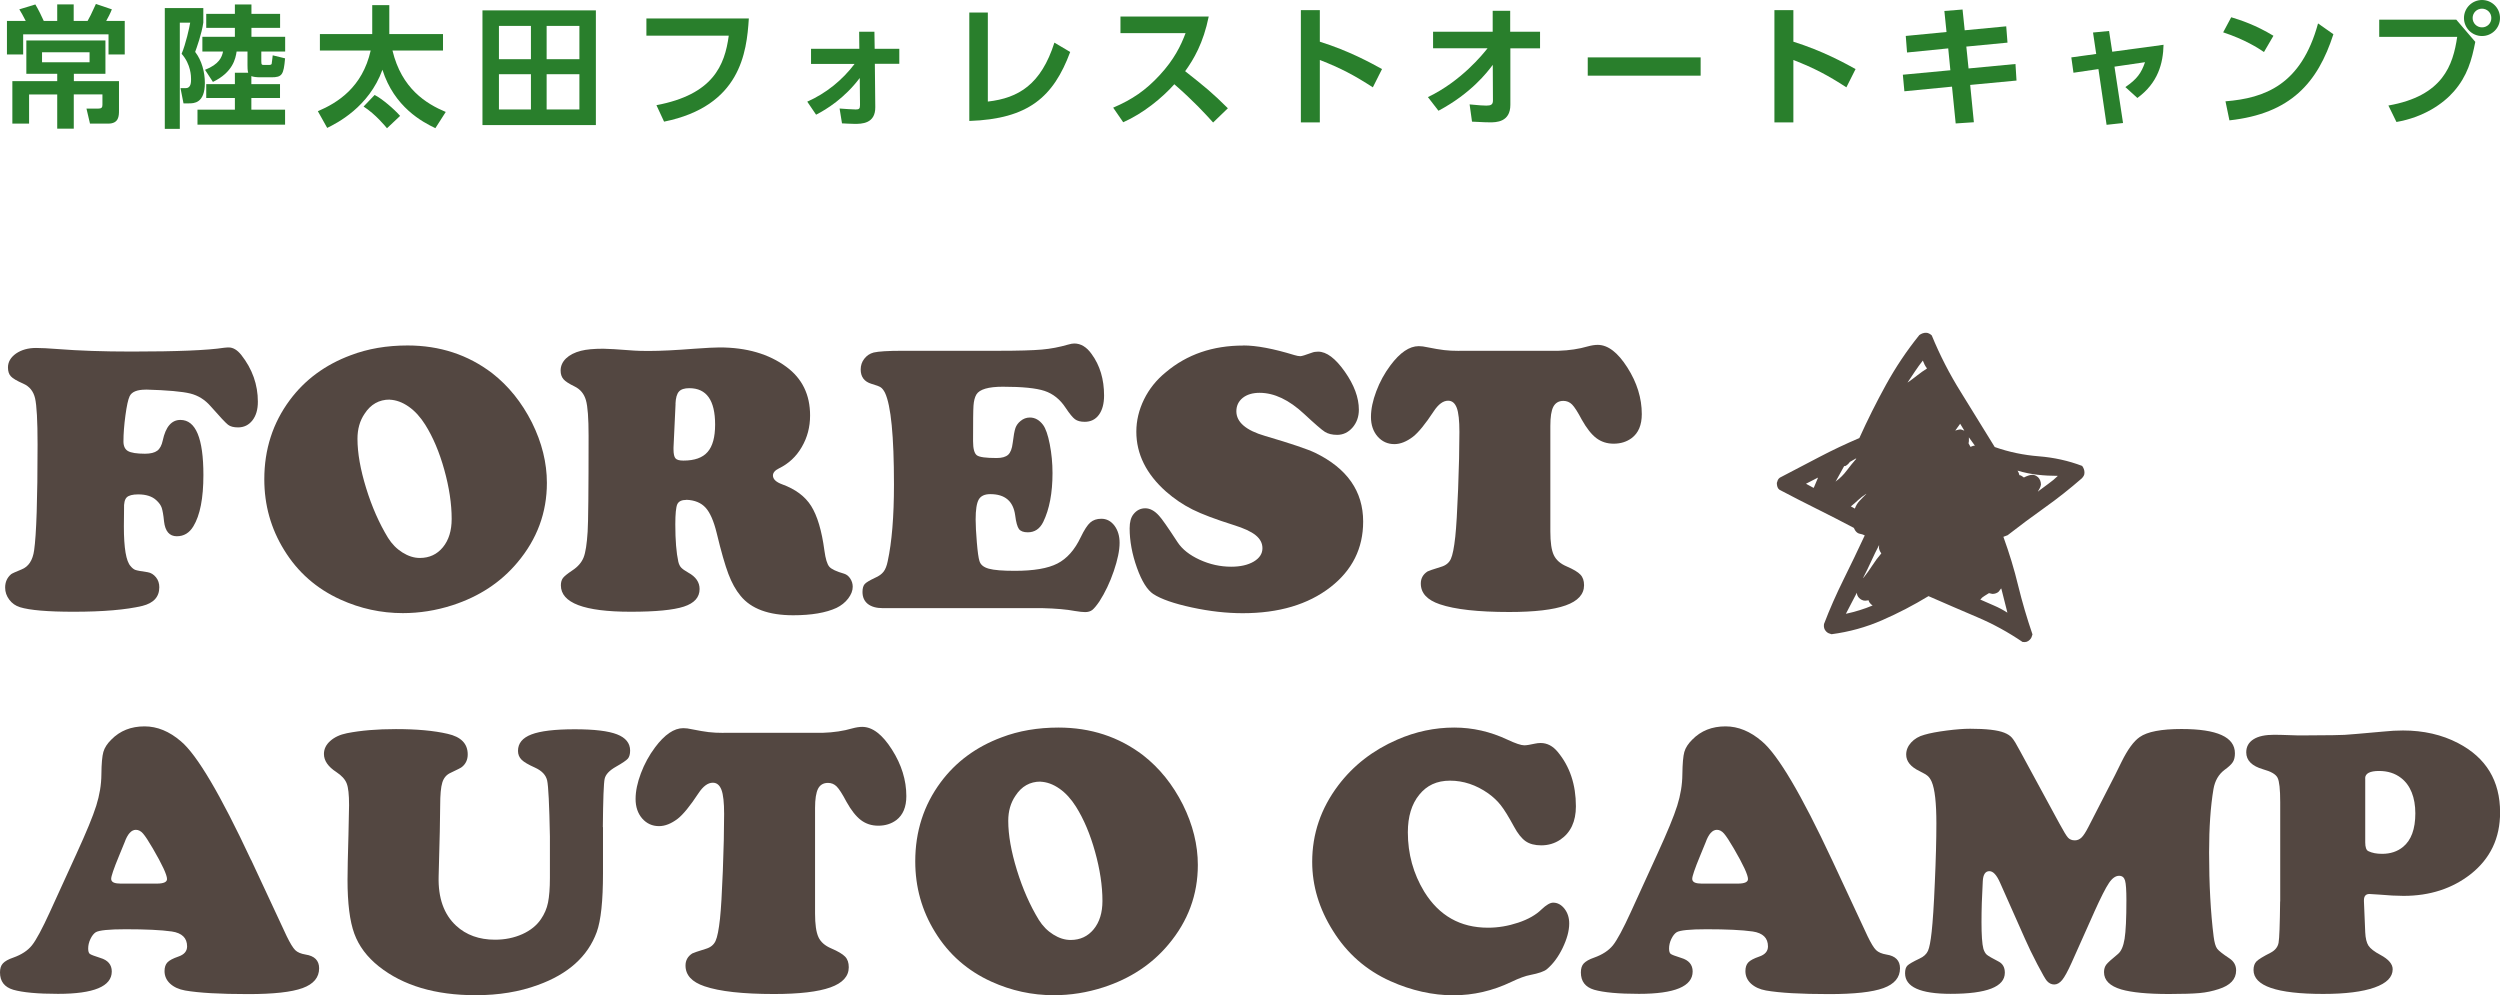 <?xml version="1.0" encoding="UTF-8"?>
<svg id="_レイヤー_2" data-name="レイヤー 2" xmlns="http://www.w3.org/2000/svg" viewBox="0 0 291.42 116.01">
  <defs>
    <style>
      .cls-1 {
        fill: #534741;
      }

      .cls-1, .cls-2 {
        stroke-width: 0px;
      }

      .cls-2 {
        fill: #297f2c;
      }
    </style>
  </defs>
  <g id="_レイヤー_2-2" data-name="レイヤー 2">
    <g>
      <g>
        <path class="cls-1" d="M16.98,45.42c-1.01,0-1.63.26-1.87.77-.18.38-.34,1.13-.49,2.24-.15,1.11-.23,2.12-.23,3.03,0,.54.18.92.53,1.12s1.01.31,1.98.31c.64,0,1.12-.12,1.43-.35s.52-.63.64-1.19c.34-1.6,1.03-2.4,2.06-2.4,1.79,0,2.68,2.14,2.68,6.42,0,2.71-.39,4.7-1.17,5.98-.47.78-1.11,1.16-1.93,1.16-.86,0-1.36-.58-1.49-1.74-.07-.75-.17-1.27-.27-1.58-.11-.31-.32-.6-.63-.88-.48-.45-1.19-.68-2.11-.68-.66,0-1.11.12-1.34.35s-.34.68-.31,1.34c0,.12,0,.8-.02,2.04,0,2.53.26,4.08.79,4.64.18.22.36.36.54.43.18.07.66.16,1.44.27.38.06.7.26.97.59s.39.73.39,1.16c0,1.13-.66,1.85-1.98,2.18-1.9.45-4.58.68-8.02.68-3.02,0-5.1-.18-6.24-.53-.51-.16-.93-.45-1.25-.88s-.48-.89-.48-1.41c0-.64.23-1.16.7-1.56.12-.09.52-.27,1.21-.55.82-.32,1.31-1.07,1.47-2.24.26-1.8.4-5.91.4-12.33,0-2.77-.1-4.56-.29-5.38s-.65-1.39-1.38-1.71-1.21-.6-1.44-.85c-.23-.24-.34-.59-.34-1.04,0-.64.32-1.18.94-1.62.63-.43,1.41-.65,2.33-.65.59,0,1.44.04,2.57.13,2.39.19,5.24.29,8.57.29,5.32,0,8.9-.15,10.75-.44.25-.03.44-.04.57-.04.51,0,1,.29,1.47.88,1.29,1.64,1.93,3.46,1.93,5.45,0,.91-.21,1.63-.64,2.18-.43.54-.98.81-1.67.81-.51,0-.9-.1-1.17-.31s-.94-.92-2.02-2.15c-.66-.76-1.45-1.26-2.38-1.49-.93-.23-2.66-.39-5.2-.46Z"/>
        <path class="cls-1" d="M47.5,40.27c3.76,0,7.05,1.08,9.87,3.23,1.9,1.48,3.45,3.4,4.64,5.76,1.16,2.34,1.74,4.69,1.74,7.03,0,3.46-1.14,6.55-3.43,9.27-1.93,2.31-4.46,3.98-7.58,4.99-1.92.62-3.85.92-5.78.92-2.53,0-4.96-.53-7.27-1.58-2.8-1.27-4.99-3.2-6.57-5.78-1.54-2.49-2.31-5.24-2.31-8.24,0-3.49.99-6.56,2.97-9.23,1.76-2.37,4.12-4.12,7.1-5.23,1.99-.76,4.2-1.14,6.64-1.14ZM45.42,46.58c-1.23,0-2.21.55-2.92,1.65-.56.82-.83,1.79-.83,2.92,0,1.66.34,3.57,1.01,5.75.67,2.17,1.52,4.1,2.55,5.79.45.72,1.01,1.29,1.68,1.71s1.34.64,2.03.64c1.11,0,2.01-.42,2.69-1.25.68-.83,1.02-1.93,1.02-3.3,0-1.77-.29-3.68-.86-5.73-.57-2.05-1.31-3.8-2.22-5.25-.56-.89-1.2-1.6-1.93-2.11s-1.47-.78-2.22-.81Z"/>
        <path class="cls-1" d="M80.02,58.27c-.56,0-.91.17-1.07.51-.15.34-.23,1.12-.23,2.35,0,1.86.12,3.31.35,4.35.07.29.18.52.33.68s.42.36.83.59c.88.48,1.32,1.12,1.32,1.91,0,.97-.61,1.65-1.83,2.05-1.22.4-3.29.6-6.21.6-5.42,0-8.13-1.03-8.13-3.08,0-.35.08-.63.24-.85.16-.21.53-.51,1.1-.89.64-.42,1.08-.93,1.31-1.51.23-.58.38-1.58.47-3,.07-1.04.11-4.77.11-11.18,0-2.04-.1-3.42-.31-4.15s-.64-1.27-1.32-1.6c-.64-.31-1.08-.59-1.3-.85-.22-.26-.33-.59-.33-1,0-.54.21-1.01.63-1.42.42-.4,1-.7,1.75-.89.63-.16,1.49-.24,2.59-.24.48,0,1.69.07,3.63.22.37.03.94.04,1.74.04,1.32,0,3.08-.09,5.27-.26,1.39-.1,2.37-.15,2.92-.15,3.13,0,5.73.75,7.78,2.26,1.85,1.36,2.77,3.25,2.77,5.67,0,1.35-.32,2.57-.97,3.68-.64,1.11-1.53,1.94-2.66,2.49-.47.23-.7.51-.7.83,0,.42.36.77,1.08,1.03,1.54.56,2.67,1.4,3.38,2.53s1.23,2.86,1.54,5.19c.13.97.32,1.59.57,1.88.25.29.83.56,1.74.82.28.09.51.27.7.56.19.29.29.6.29.96,0,.45-.18.91-.53,1.37-.35.46-.81.82-1.36,1.09-1.23.57-2.92.86-5.05.86-2.86,0-4.9-.75-6.13-2.26-.56-.67-1.03-1.52-1.42-2.55s-.85-2.62-1.37-4.79c-.34-1.39-.77-2.37-1.29-2.94-.52-.57-1.26-.88-2.23-.92ZM78.75,47.06l-.24,5.12v.2c0,.53.08.88.23,1.05.15.18.46.26.93.26,1.29,0,2.23-.33,2.81-1,.59-.67.88-1.73.88-3.2,0-2.83-1-4.24-3.01-4.24-.57,0-.97.13-1.21.4s-.37.73-.4,1.41Z"/>
        <path class="cls-1" d="M105.14,40.89h11.29c2.29,0,3.95-.05,5-.14,1.05-.09,2.07-.29,3.07-.58.31-.09.55-.13.73-.13.76,0,1.44.41,2.02,1.23.97,1.33,1.45,2.94,1.45,4.83,0,.95-.2,1.7-.6,2.25-.4.55-.96.82-1.66.82-.48,0-.86-.1-1.13-.3-.27-.2-.63-.64-1.09-1.33-.64-.98-1.46-1.64-2.45-1.97-.99-.33-2.61-.49-4.87-.49-1.68,0-2.71.3-3.08.9-.19.32-.3.75-.34,1.3s-.05,1.93-.05,4.15c0,.88.15,1.42.44,1.64s1.06.32,2.31.32c.62,0,1.06-.13,1.34-.38.28-.26.45-.71.53-1.37.1-.85.21-1.43.32-1.75.11-.31.31-.59.6-.82.31-.26.67-.4,1.08-.4.6,0,1.11.29,1.54.86.31.42.57,1.18.78,2.25.21,1.08.32,2.2.32,3.37,0,2.31-.36,4.21-1.08,5.69-.4.81-1,1.21-1.8,1.21-.5,0-.84-.13-1.03-.38-.19-.26-.34-.79-.44-1.59-.22-1.66-1.19-2.48-2.9-2.48-.66,0-1.11.21-1.35.63-.24.42-.36,1.19-.36,2.32,0,.69.05,1.58.14,2.67.09,1.09.19,1.81.3,2.16.12.44.48.74,1.09.91.61.17,1.62.25,3.04.25,2.2,0,3.85-.28,4.96-.85s2.02-1.59,2.72-3.07c.41-.85.78-1.42,1.11-1.71.33-.29.76-.44,1.29-.44.62,0,1.12.27,1.53.8.4.54.6,1.21.6,2.01,0,.88-.23,1.98-.68,3.3s-1.01,2.49-1.67,3.52c-.34.5-.62.83-.83,1-.22.17-.5.25-.83.25-.28,0-.68-.04-1.21-.13-.94-.18-2.19-.29-3.76-.33h-18.63c-.75,0-1.33-.17-1.74-.49-.41-.33-.62-.79-.62-1.4,0-.42.09-.73.26-.92s.58-.43,1.21-.73c.44-.19.76-.42.98-.7s.38-.69.49-1.23c.48-2.21.73-5.19.73-8.94,0-5.65-.35-9.22-1.05-10.7-.15-.29-.31-.5-.48-.62s-.54-.26-1.1-.42c-.83-.25-1.25-.81-1.25-1.67,0-.47.14-.89.42-1.25s.64-.61,1.1-.73c.57-.13,1.68-.2,3.32-.2Z"/>
        <path class="cls-1" d="M144.95,40.27c1.51,0,3.49.37,5.93,1.12.29.09.53.13.7.13.15,0,.59-.13,1.32-.4.23-.09.48-.13.75-.13.98,0,2.02.78,3.11,2.33s1.64,3.03,1.64,4.44c0,.82-.25,1.51-.74,2.08-.49.56-1.09.85-1.79.85-.59,0-1.06-.12-1.43-.35-.37-.23-1.17-.93-2.42-2.09-1.76-1.64-3.49-2.46-5.19-2.46-.82,0-1.48.2-1.97.59-.49.4-.74.92-.74,1.56,0,1.27,1.12,2.23,3.36,2.88,3.03.89,4.97,1.55,5.82,1.96,3.74,1.82,5.6,4.49,5.6,8.02,0,3.12-1.27,5.67-3.82,7.65-2.61,2.02-6.01,3.03-10.22,3.03-1.88,0-3.85-.22-5.93-.67-2.08-.45-3.58-.97-4.5-1.57-.7-.47-1.34-1.49-1.9-3.06-.56-1.57-.85-3.11-.85-4.6,0-.72.15-1.26.44-1.63.37-.47.83-.7,1.38-.7s1.09.29,1.6.86c.31.32,1.03,1.35,2.17,3.1.54.82,1.4,1.5,2.58,2.04s2.4.81,3.66.81c1.08,0,1.96-.2,2.64-.6.67-.4,1.01-.92,1.01-1.55,0-.59-.26-1.09-.79-1.52s-1.38-.82-2.57-1.19c-2.09-.66-3.69-1.26-4.79-1.81-1.1-.55-2.12-1.24-3.08-2.08-2.31-2.05-3.47-4.38-3.47-6.99,0-1.29.3-2.54.9-3.77.6-1.22,1.45-2.28,2.55-3.17,2.46-2.07,5.46-3.1,9.01-3.1Z"/>
        <path class="cls-1" d="M170.09,40.89h11.58c1.25-.04,2.38-.21,3.41-.51.44-.12.83-.18,1.16-.18,1.19,0,2.34.88,3.46,2.64,1.12,1.76,1.68,3.57,1.68,5.43,0,1.27-.39,2.2-1.17,2.79-.59.44-1.29.66-2.11.66-.78,0-1.45-.22-2.02-.65-.57-.43-1.13-1.15-1.69-2.14-.48-.91-.86-1.5-1.14-1.78s-.62-.42-1.01-.42c-.54,0-.93.23-1.17.68s-.35,1.2-.35,2.24v12.3c0,1.26.13,2.18.4,2.75s.76,1.01,1.49,1.32c.79.34,1.33.66,1.61.96.29.3.43.71.43,1.24,0,1.05-.71,1.84-2.14,2.35-1.43.51-3.62.77-6.58.77-3.63,0-6.33-.3-8.09-.9-1.48-.5-2.22-1.3-2.22-2.42,0-.6.26-1.07.79-1.41.13-.07.65-.25,1.56-.53.56-.16.94-.47,1.15-.92.21-.45.38-1.33.52-2.61.12-1.14.23-2.99.33-5.55.1-2.56.15-4.77.15-6.65,0-1.32-.1-2.26-.31-2.81s-.54-.83-1.01-.83c-.57,0-1.13.41-1.67,1.23-.98,1.49-1.79,2.48-2.42,2.97-.75.57-1.47.86-2.17.86-.79,0-1.44-.3-1.96-.89-.51-.59-.77-1.35-.77-2.27s.21-1.91.62-3,.96-2.1,1.65-3.02c1.11-1.49,2.21-2.24,3.3-2.24.29,0,.63.04,1.01.13.79.16,1.44.27,1.95.33.5.06,1.09.09,1.75.09Z"/>
        <path class="cls-1" d="M235.79,74.85c-1.67-1.14-3.45-2.12-5.34-2.92s-3.77-1.62-5.65-2.44c-1.73,1.05-3.53,1.99-5.41,2.81s-3.84,1.36-5.89,1.63c-.12-.03-.23-.07-.33-.11s-.2-.11-.29-.2c-.12-.12-.2-.25-.24-.4-.04-.15-.05-.31-.02-.48.67-1.76,1.44-3.49,2.29-5.21s1.67-3.42,2.46-5.12c-.18-.09-.35-.15-.53-.18-.18-.03-.32-.1-.44-.22-.09-.09-.15-.17-.18-.24-.03-.07-.07-.15-.13-.24-1.44-.76-2.88-1.5-4.33-2.22-1.45-.72-2.89-1.46-4.33-2.22-.12-.09-.2-.2-.24-.33s-.07-.29-.07-.46c.03-.12.07-.23.11-.33.04-.1.12-.2.24-.29,1.52-.79,3.05-1.59,4.59-2.4,1.54-.81,3.1-1.54,4.68-2.22.94-2.08,1.97-4.15,3.1-6.2,1.13-2.05,2.42-3.98,3.89-5.8.12-.09.24-.15.37-.2s.27-.07.42-.07c.12,0,.23.03.35.09.12.06.22.13.31.22.94,2.29,2.07,4.5,3.41,6.64,1.33,2.14,2.64,4.26,3.93,6.37,1.67.59,3.38.94,5.14,1.08s3.44.51,5.05,1.12c.09.12.15.24.2.37s.07.27.07.42-.03.27-.09.37c-.06.1-.13.2-.22.29-1.38,1.2-2.8,2.33-4.28,3.38s-2.94,2.14-4.37,3.25l-.48.18v.04c.67,1.85,1.25,3.73,1.71,5.65.47,1.92,1.03,3.82,1.67,5.69-.03.12-.07.23-.11.33-.04.1-.11.2-.2.29-.12.12-.24.2-.37.24s-.29.05-.46.02ZM211.44,56.83l.48-1.14h-.04l-1.36.7.88.48.04-.04ZM213.99,56.08h-.04l.04.04v-.04ZM214.04,56.08c.47-.35.88-.76,1.23-1.23.35-.47.72-.92,1.1-1.36l-.04-.04-.7.4c-.06.09-.13.18-.22.26s-.19.16-.31.22h-.13l-.97,1.76h.04ZM218.3,70.59c-.09-.06-.18-.13-.26-.22s-.15-.18-.18-.26l-.04-.13h-.04l-.35.04c-.15,0-.28-.03-.4-.09-.12-.06-.22-.13-.31-.22s-.15-.18-.2-.29c-.04-.1-.07-.21-.07-.33-.21.41-.42.82-.64,1.23-.22.41-.43.82-.64,1.23.56-.12,1.09-.26,1.6-.42.51-.16,1.02-.34,1.52-.55ZM216.23,59.25c.12-.32.3-.62.55-.88s.5-.53.77-.79h-.04c-.32.21-.62.44-.9.7s-.56.51-.86.75l.48.26v-.04ZM216.37,53.45h-.04l.04.04v-.04ZM217.24,67.33c.35-.44.69-.91,1.01-1.41.32-.5.67-.97,1.05-1.41-.09-.12-.16-.25-.22-.4-.06-.15-.07-.29-.04-.44v-.13c-.32.62-.63,1.25-.92,1.89-.29.64-.6,1.27-.92,1.89l.04.04v-.04ZM217.24,67.38l-.04-.04v.04h.04ZM217.2,67.38v.04-.04ZM217.55,57.53v.04-.04ZM219.09,63.55h-.04.04ZM220.14,69.79h-.04.04ZM222.34,44.61c.38-.26.75-.54,1.12-.83.37-.29.75-.57,1.17-.83-.12-.15-.21-.3-.29-.46-.07-.16-.14-.31-.2-.46-.32.41-.63.83-.92,1.27-.29.44-.59.88-.88,1.32v.04-.04ZM228.49,49.4l-.57.79c.12-.03.23-.06.33-.09.1-.03.21-.04.33-.04.06.03.12.05.2.07.07.02.14.04.2.07l-.48-.79ZM230.21,51.95l-.7-.97v.44l-.04.26c.03.06.07.12.11.2.04.07.08.14.11.2h.04c.06-.03.13-.06.22-.09.09-.03.18-.04.26-.04ZM233.99,71.42v-.04l-.7-2.77h-.04l-.26.35c-.09.09-.2.15-.33.2s-.27.07-.42.07l-.39-.09c-.18.12-.35.23-.53.33-.18.1-.34.24-.48.42.53.23,1.06.47,1.6.7.54.23,1.06.51,1.56.83ZM237.59,57.27c.38-.29.78-.59,1.19-.88.41-.29.78-.6,1.1-.92-.79,0-1.58-.04-2.37-.13s-1.57-.25-2.33-.48c.06.09.1.17.13.24.03.07.06.17.09.29.09,0,.18.03.26.09.09.06.18.12.26.18.18-.09.34-.16.51-.22.16-.06.33-.09.51-.09.12,0,.23.03.35.09.12.06.22.13.31.22s.16.21.22.35c.06.15.09.31.09.48-.03.18-.08.32-.15.44-.07.12-.14.23-.2.35v.04l.04-.04Z"/>
        <path class="cls-1" d="M29.27,100.23l4.15,8.9c.4.82.73,1.36.99,1.62s.67.43,1.21.52c1.05.16,1.58.7,1.58,1.6,0,1.07-.64,1.84-1.93,2.31s-3.4.7-6.33.7c-3.31,0-5.76-.14-7.36-.42-.73-.13-1.32-.4-1.75-.8s-.65-.89-.65-1.46c0-.44.11-.78.34-1.02.23-.24.65-.46,1.26-.67.69-.23,1.03-.63,1.03-1.19,0-.98-.59-1.56-1.78-1.74-1.27-.18-3.07-.26-5.38-.26-1.95,0-3.11.12-3.49.35-.23.15-.44.41-.62.79s-.26.75-.26,1.1c0,.32.06.53.19.63s.53.25,1.22.47c.89.26,1.34.79,1.34,1.58,0,1.74-2.09,2.61-6.26,2.61-2.37,0-4.12-.16-5.23-.48-1.03-.31-1.54-.98-1.54-2.02,0-.45.11-.81.34-1.05.23-.25.63-.48,1.22-.68.95-.34,1.67-.81,2.16-1.42.49-.61,1.19-1.91,2.1-3.9l3.1-6.79c1.14-2.49,1.91-4.35,2.3-5.59s.59-2.45.6-3.64c.01-1.26.09-2.13.23-2.63.14-.49.45-.97.93-1.44,1.01-1.03,2.3-1.54,3.87-1.54,1.48,0,2.89.58,4.24,1.74,1.88,1.58,4.6,6.19,8.17,13.82ZM13.97,103h4.31c.79,0,1.19-.18,1.19-.53,0-.48-.55-1.67-1.65-3.56-.5-.86-.88-1.44-1.14-1.74s-.54-.44-.84-.44c-.53,0-.97.49-1.32,1.47-.06.13-.27.65-.64,1.56-.62,1.49-.92,2.39-.92,2.68,0,.37.34.55,1.01.55Z"/>
        <path class="cls-1" d="M70.29,96.41v5.36c0,3.24-.24,5.53-.73,6.88-1.04,2.84-3.33,4.9-6.86,6.17-2.14.79-4.56,1.19-7.25,1.19-4.7,0-8.47-1.12-11.29-3.36-1.38-1.1-2.33-2.37-2.86-3.82s-.79-3.54-.79-6.28c0-1.07.04-2.83.11-5.27.04-1.73.07-2.87.07-3.43,0-1.22-.09-2.06-.28-2.53-.18-.47-.58-.91-1.2-1.32-.97-.63-1.45-1.33-1.45-2.11,0-.57.24-1.08.74-1.52.49-.44,1.14-.74,1.94-.9,1.61-.32,3.52-.48,5.71-.48,2.42,0,4.42.18,6.02.55,1.57.35,2.35,1.15,2.35,2.4,0,.62-.23,1.11-.68,1.47-.1.09-.54.31-1.32.68-.47.21-.79.58-.96,1.12-.17.54-.25,1.44-.25,2.68s-.06,4.03-.18,8.26c-.07,2.52.61,4.44,2.04,5.76,1.17,1.08,2.68,1.63,4.53,1.63,1.17,0,2.23-.22,3.19-.65.95-.43,1.68-1.02,2.18-1.77.39-.57.67-1.21.81-1.91s.22-1.66.22-2.88v-4.83c-.07-3.71-.18-5.88-.32-6.51-.14-.64-.61-1.14-1.42-1.51-.76-.34-1.28-.64-1.56-.92s-.42-.62-.42-1.03c0-.88.52-1.52,1.57-1.92,1.05-.4,2.73-.6,5.04-.6s3.92.2,4.93.59,1.53,1.03,1.53,1.89c0,.42-.09.74-.26.94s-.64.52-1.38.94c-.78.44-1.22.91-1.33,1.42-.11.51-.18,2.38-.21,5.64Z"/>
        <path class="cls-1" d="M84.35,85.42h11.58c1.25-.04,2.38-.21,3.41-.51.44-.12.83-.18,1.17-.18,1.19,0,2.34.88,3.46,2.64,1.12,1.76,1.68,3.57,1.68,5.43,0,1.27-.39,2.2-1.16,2.79-.59.44-1.29.66-2.11.66-.78,0-1.45-.22-2.02-.65-.57-.43-1.14-1.15-1.69-2.14-.48-.91-.86-1.5-1.14-1.78s-.62-.42-1.01-.42c-.54,0-.93.23-1.16.68s-.35,1.2-.35,2.24v12.3c0,1.26.13,2.18.39,2.75s.76,1.01,1.49,1.32c.79.34,1.33.66,1.62.96.29.3.43.71.43,1.24,0,1.05-.71,1.84-2.14,2.35-1.43.51-3.62.77-6.58.77-3.63,0-6.33-.3-8.09-.9-1.48-.5-2.22-1.3-2.22-2.42,0-.6.26-1.07.79-1.41.13-.07.65-.25,1.56-.53.56-.16.94-.47,1.15-.92.21-.45.38-1.33.52-2.61.12-1.14.23-2.99.33-5.55.1-2.56.15-4.77.15-6.65,0-1.32-.1-2.26-.31-2.81s-.54-.83-1.01-.83c-.57,0-1.13.41-1.67,1.23-.98,1.49-1.79,2.48-2.42,2.97-.75.57-1.47.86-2.18.86-.79,0-1.44-.3-1.96-.89-.51-.59-.77-1.35-.77-2.27s.21-1.91.62-3,.96-2.1,1.65-3.02c1.11-1.49,2.21-2.24,3.29-2.24.29,0,.63.04,1.01.13.79.16,1.44.27,1.94.33.5.06,1.09.09,1.75.09Z"/>
        <path class="cls-1" d="M123.38,84.81c3.76,0,7.05,1.08,9.87,3.23,1.9,1.48,3.45,3.4,4.64,5.76,1.16,2.34,1.74,4.69,1.74,7.03,0,3.46-1.14,6.55-3.43,9.27-1.93,2.31-4.46,3.98-7.58,4.99-1.92.62-3.84.92-5.78.92-2.53,0-4.96-.53-7.27-1.58-2.8-1.27-4.99-3.2-6.57-5.78-1.54-2.49-2.31-5.24-2.31-8.24,0-3.49.99-6.56,2.97-9.23,1.76-2.37,4.12-4.12,7.1-5.23,1.99-.76,4.21-1.14,6.64-1.14ZM121.29,91.11c-1.23,0-2.21.55-2.92,1.65-.56.82-.84,1.79-.84,2.92,0,1.66.34,3.57,1.01,5.75.67,2.17,1.52,4.1,2.55,5.79.45.72,1.01,1.29,1.68,1.71.67.42,1.34.64,2.03.64,1.11,0,2.01-.42,2.69-1.25s1.02-1.93,1.02-3.3c0-1.77-.29-3.68-.86-5.73s-1.31-3.8-2.22-5.25c-.56-.89-1.2-1.6-1.93-2.11s-1.47-.78-2.22-.81Z"/>
        <path class="cls-1" d="M169.52,84.81c2.14,0,4.2.47,6.2,1.41.94.44,1.59.66,1.96.66.26,0,.69-.07,1.27-.2.19-.04.4-.07.64-.07.76,0,1.43.35,2,1.05,1.41,1.7,2.11,3.81,2.11,6.33,0,1.77-.61,3.07-1.82,3.89-.66.44-1.4.66-2.22.66-.75,0-1.36-.16-1.82-.48s-.92-.89-1.36-1.71c-.63-1.16-1.14-1.99-1.54-2.49-.39-.5-.88-.96-1.45-1.37-1.42-1-2.91-1.49-4.46-1.49s-2.71.55-3.59,1.64c-.89,1.09-1.33,2.55-1.33,4.38,0,2.52.64,4.83,1.91,6.92,1.73,2.8,4.2,4.2,7.43,4.2,1.19,0,2.36-.2,3.53-.59s2.07-.91,2.71-1.54c.56-.53,1.01-.79,1.36-.79.51,0,.95.24,1.32.71.37.48.55,1.05.55,1.72,0,.85-.26,1.8-.77,2.86-.51,1.05-1.13,1.88-1.85,2.48-.31.25-.94.47-1.91.66-.56.1-1.3.37-2.22.81-2.17,1.04-4.42,1.56-6.77,1.56s-4.88-.55-7.32-1.65c-2.83-1.27-5.06-3.23-6.7-5.87-1.61-2.56-2.42-5.24-2.42-8.04,0-3.25,1.01-6.22,3.03-8.9,1.76-2.33,4.05-4.11,6.88-5.34,2.15-.94,4.37-1.41,6.66-1.41Z"/>
        <path class="cls-1" d="M213.55,100.23l4.15,8.9c.4.82.72,1.36.99,1.62s.67.43,1.21.52c1.05.16,1.58.7,1.58,1.6,0,1.07-.64,1.84-1.93,2.31s-3.4.7-6.33.7c-3.31,0-5.76-.14-7.36-.42-.73-.13-1.31-.4-1.75-.8-.43-.4-.65-.89-.65-1.46,0-.44.11-.78.34-1.02.23-.24.65-.46,1.26-.67.69-.23,1.03-.63,1.03-1.19,0-.98-.59-1.56-1.78-1.74-1.28-.18-3.07-.26-5.38-.26-1.95,0-3.11.12-3.49.35-.23.15-.44.41-.62.79s-.26.75-.26,1.1c0,.32.06.53.19.63.12.1.53.25,1.22.47.89.26,1.34.79,1.34,1.58,0,1.74-2.09,2.61-6.26,2.61-2.37,0-4.12-.16-5.23-.48-1.03-.31-1.54-.98-1.54-2.02,0-.45.11-.81.34-1.05s.63-.48,1.22-.68c.95-.34,1.67-.81,2.17-1.42.49-.61,1.19-1.91,2.1-3.9l3.1-6.79c1.14-2.49,1.91-4.35,2.3-5.59.39-1.24.59-2.45.6-3.64.02-1.26.09-2.13.23-2.63.14-.49.45-.97.93-1.44,1.01-1.03,2.3-1.54,3.87-1.54,1.48,0,2.89.58,4.24,1.74,1.88,1.58,4.6,6.19,8.17,13.82ZM198.26,103h4.31c.79,0,1.19-.18,1.19-.53,0-.48-.55-1.67-1.65-3.56-.5-.86-.88-1.44-1.14-1.74s-.54-.44-.83-.44c-.53,0-.97.49-1.32,1.47-.06.13-.27.65-.64,1.56-.62,1.49-.92,2.39-.92,2.68,0,.37.34.55,1.01.55Z"/>
        <path class="cls-1" d="M244.12,106.32l-2.64,5.91c-.45,1-.82,1.67-1.1,2.01-.28.34-.59.52-.92.52s-.61-.14-.86-.42c-.16-.18-.53-.82-1.11-1.93s-1.06-2.1-1.44-2.97l-2.9-6.53c-.4-.91-.81-1.36-1.25-1.36-.47,0-.73.39-.77,1.16-.1,1.73-.15,3.33-.15,4.79s.07,2.56.22,3.1c.1.32.24.56.41.7s.63.41,1.37.79c.48.25.72.68.72,1.3,0,1.64-2.1,2.46-6.31,2.46-3.54,0-5.32-.8-5.32-2.4,0-.41.09-.71.27-.89s.66-.46,1.42-.82c.48-.22.81-.52.98-.9s.31-1.12.43-2.22c.13-1.17.26-3.09.37-5.77.12-2.67.18-4.96.18-6.87,0-2.39-.18-4.01-.55-4.86-.13-.29-.28-.51-.45-.66-.17-.15-.49-.34-.96-.57-1.04-.5-1.56-1.14-1.56-1.93,0-.51.19-.98.58-1.41.39-.42.9-.73,1.55-.9.64-.19,1.5-.35,2.58-.49,1.08-.14,1.99-.21,2.74-.21,1.88,0,3.2.15,3.98.46.38.15.68.34.9.59s.53.76.94,1.54l4.57,8.42c.5.92.84,1.49,1.03,1.69s.45.31.79.31c.29,0,.55-.11.78-.33.23-.22.49-.63.8-1.23l3.1-6.04c.38-.78.63-1.28.75-1.52.72-1.46,1.43-2.44,2.13-2.92.89-.63,2.52-.94,4.88-.94,4.15,0,6.22.94,6.22,2.83,0,.42-.08.77-.24,1.02-.16.26-.49.57-.99.93-.67.51-1.1,1.25-1.27,2.22-.34,2.02-.51,4.48-.51,7.38,0,3.74.18,7.01.53,9.82.09.69.22,1.16.41,1.41s.66.62,1.42,1.12c.53.35.79.82.79,1.41,0,1.03-.68,1.75-2.04,2.18-.7.23-1.44.39-2.22.46-.78.07-1.97.11-3.58.11-2.48,0-4.32-.18-5.54-.53-1.35-.4-2.02-1.07-2.02-2.02,0-.35.09-.64.26-.87s.63-.64,1.36-1.24c.38-.31.64-.9.78-1.78.14-.88.21-2.37.21-4.48,0-1.17-.05-1.94-.16-2.31-.11-.37-.34-.55-.69-.55-.41,0-.81.28-1.19.85-.38.56-.95,1.69-1.71,3.37Z"/>
        <path class="cls-1" d="M265.8,105.07v-11.56c0-1.49-.1-2.44-.31-2.85s-.76-.73-1.67-.98c-1.32-.38-1.98-1.04-1.98-1.98,0-.66.28-1.16.84-1.52s1.36-.53,2.42-.53c.35,0,1.22.02,2.62.07h1.32c2.43-.01,3.86-.03,4.27-.06.42-.02,1.91-.15,4.47-.38.85-.09,1.63-.13,2.33-.13,2.4,0,4.54.49,6.42,1.47,3.27,1.7,4.9,4.39,4.9,8.09,0,2.99-1.14,5.38-3.43,7.19-2.15,1.68-4.76,2.53-7.82,2.53-.78,0-1.73-.05-2.86-.15-.6-.04-.97-.07-1.12-.07-.42,0-.64.24-.64.73v.13l.15,3.6c.03.7.16,1.23.38,1.57.23.34.69.7,1.39,1.07.95.51,1.43,1.07,1.43,1.67,0,.92-.7,1.63-2.11,2.13s-3.4.75-5.98.75c-5.42,0-8.13-.93-8.13-2.79,0-.44.12-.78.35-1.01s.78-.57,1.65-1.01c.53-.28.83-.67.92-1.16s.15-2.1.18-4.81ZM275.71,90.72v7.47c0,.57.12.92.37,1.03.43.21.96.31,1.6.31.97,0,1.78-.27,2.44-.81.95-.78,1.43-2.08,1.43-3.91s-.56-3.28-1.67-4.13c-.7-.54-1.55-.81-2.55-.81-1.08,0-1.63.29-1.63.86Z"/>
      </g>
      <g>
        <path class="cls-2" d="M6.67,2.44V.51h1.92v1.93h1.62c.2-.35.45-.81.97-1.98l1.86.63c-.18.46-.46,1.01-.66,1.35h2.16v3.91h-1.89v-2.35H2.7v2.35H.81v-3.91h2.19c-.21-.44-.67-1.24-.75-1.35l1.87-.57c.32.52.81,1.52.98,1.92h1.56ZM8.6,11.01v3.99h-1.93v-3.99h-3.28v3.4h-1.95v-4.95h5.23v-.86h-3.6v-3.88h9.22v3.88h-3.68v.86h5.26v3.42c0,.64-.02,1.53-1.26,1.53h-2.12l-.41-1.75h1.35c.38,0,.51-.11.51-.43v-1.23h-3.33ZM10.44,6.09h-5.54v1.17h5.54v-1.17Z"/>
        <path class="cls-2" d="M19.21.94h4.49v1.69c-.18,1.3-.8,3.01-.95,3.42.77,1,1.13,2.36,1.13,3.62,0,2.38-1.29,2.38-1.86,2.38h-.63l-.35-1.78h.63c.6,0,.6-.71.6-1.04,0-.29,0-1.72-1.1-2.96.49-1.15.91-3.07,1-3.63h-1.21v12.38h-1.75V.94ZM28.93,8.48c-.08-.28-.08-.63-.08-.89v-1.58h-1.27c-.12.83-.44,2.42-2.76,3.54l-.92-1.41c1.66-.66,1.96-1.47,2.1-2.13h-2.41v-1.72h3.79v-1.04h-3.34v-1.63h3.34V.52h1.93v1.1h3.34v1.63h-3.34v1.04h3.93v1.72h-2.78v1.12c0,.44.06.44.35.44h.54c.12,0,.31-.02.32-.14.05-.26.09-.84.12-.98l1.44.35c-.17,1.92-.34,2.21-1.6,2.21h-1.23c-.57,0-.87-.05-1.1-.14v.94h3.34v1.61h-3.34v1.36h3.93v1.75h-10.21v-1.75h4.36v-1.36h-3.34v-1.61h3.34v-1.33h1.55Z"/>
        <path class="cls-2" d="M37.06,12.96c2.27-.97,5.18-2.76,6.15-7.07h-5.92v-1.92h6.1V.6h1.99v3.37h6.26v1.92h-5.89c1.07,4.45,3.93,6.2,6.21,7.16l-1.21,1.89c-1.49-.71-4.8-2.45-6.17-6.81-1.58,4.37-5.34,6.24-6.44,6.78l-1.09-1.95ZM43.67,11.07c.86.43,2.29,1.66,2.97,2.44l-1.53,1.44c-.15-.18-1.32-1.63-2.73-2.53l1.29-1.35Z"/>
        <path class="cls-2" d="M69.46,1.21v13.37h-13.22V1.21h13.22ZM61.89,3.02h-3.73v3.88h3.73v-3.88ZM61.89,8.65h-3.73v4.11h3.73v-4.11ZM67.54,3.02h-3.82v3.88h3.82v-3.88ZM67.54,8.65h-3.82v4.11h3.82v-4.11Z"/>
        <path class="cls-2" d="M87.29,2.16c-.25,3.96-.97,10.21-9.88,12.02l-.89-1.92c6.59-1.24,7.96-4.62,8.43-8.1h-9.6v-2.01h11.93Z"/>
        <path class="cls-2" d="M94.54,7.44v-1.75h5.63l-.02-1.99h1.78l.03,1.99h2.87v1.75h-2.85l.05,5.05c.02,1.95-1.61,1.95-2.41,1.95-.43,0-1.2-.05-1.47-.06l-.28-1.73c.4.03,1.49.11,1.87.11s.51-.06.51-.51l-.03-3.16c-1.75,2.33-3.85,3.65-5.09,4.28l-1.03-1.52c2.19-.97,4.08-2.5,5.52-4.4h-5.08Z"/>
        <path class="cls-2" d="M115.15,11.84c3.6-.41,6.21-2.01,7.76-6.87l1.84,1.09c-1.95,5.23-4.85,7.81-11.76,8.04V1.46h2.16v10.38Z"/>
        <path class="cls-2" d="M140.9,1.92c-.63,3.11-1.76,5.01-2.75,6.38,2.33,1.84,3.16,2.51,4.98,4.32l-1.72,1.66c-.94-1.04-2.24-2.47-4.52-4.46-1.44,1.61-3.63,3.4-5.96,4.43l-1.17-1.7c2.22-.95,3.79-2.02,5.43-3.8,1.66-1.79,2.47-3.44,3.01-4.89h-7.59v-1.93h10.29Z"/>
        <path class="cls-2" d="M160.03,10.18c-2.21-1.43-3.71-2.22-6.18-3.19v7.28h-2.21V1.18h2.21v3.68c3.45,1.09,5.9,2.45,7.25,3.19l-1.07,2.13Z"/>
        <path class="cls-2" d="M167.05,5.63v-1.93h6.95V1.26h2.04v2.44h3.48v1.93h-3.46v6.59c0,2.04-1.69,2.04-2.38,2.04-.32,0-.49,0-2.09-.08l-.28-2.01c1.17.11,1.58.14,1.95.14.52,0,.77-.11.77-.58l-.02-4.17c-.63.84-2.5,3.31-6.33,5.35l-1.23-1.59c3.9-1.87,6.43-5.03,6.95-5.69h-6.35Z"/>
        <path class="cls-2" d="M198.24,6.69v2.13h-13.16v-2.13h13.16Z"/>
        <path class="cls-2" d="M215.23,10.18c-2.21-1.43-3.71-2.22-6.18-3.19v7.28h-2.21V1.18h2.21v3.68c3.45,1.09,5.9,2.45,7.25,3.19l-1.07,2.13Z"/>
        <path class="cls-2" d="M233.86,3.05l.15,1.92-4.8.46.26,2.55,5.47-.52.12,1.93-5.4.51.43,4.35-2.12.14-.43-4.29-5.55.54-.18-1.93,5.54-.52-.25-2.55-4.8.48-.15-1.93,4.75-.46-.25-2.45,2.12-.17.25,2.42,4.83-.46Z"/>
        <path class="cls-2" d="M247.48,14.34l-1.92.21-.95-6.5-2.91.43-.25-1.79,2.9-.4-.37-2.5,1.87-.18.37,2.42,5.98-.81c-.05,2.15-.63,4.43-3.05,6.2l-1.4-1.27c1.33-.9,1.87-1.64,2.29-2.9l-3.56.52,1,6.58Z"/>
        <path class="cls-2" d="M263.9,6.06c-.67-.46-2.25-1.47-4.75-2.29l.94-1.76c1.12.34,2.84.9,4.92,2.16l-1.1,1.89ZM259.43,11.81c4.55-.37,8.82-1.89,10.78-9.08l1.79,1.26c-1.83,5.66-4.98,9.26-12.12,10.04l-.46-2.22Z"/>
        <path class="cls-2" d="M286.32,2.29l2.22,2.59c-.41,2.1-.92,3.97-2.5,5.78-1.27,1.46-3.54,3.01-6.69,3.56l-.94-1.92c6.38-1.12,7.53-4.71,8.02-8h-9.09v-2.01h8.97ZM291.42,2.1c0,1.17-.94,2.1-2.1,2.1s-2.1-.94-2.1-2.1.95-2.1,2.1-2.1,2.1.92,2.1,2.1ZM288.23,2.1c0,.61.49,1.09,1.09,1.09s1.09-.46,1.09-1.09-.51-1.09-1.09-1.09-1.09.46-1.09,1.09Z"/>
      </g>
    </g>
  </g>
</svg>